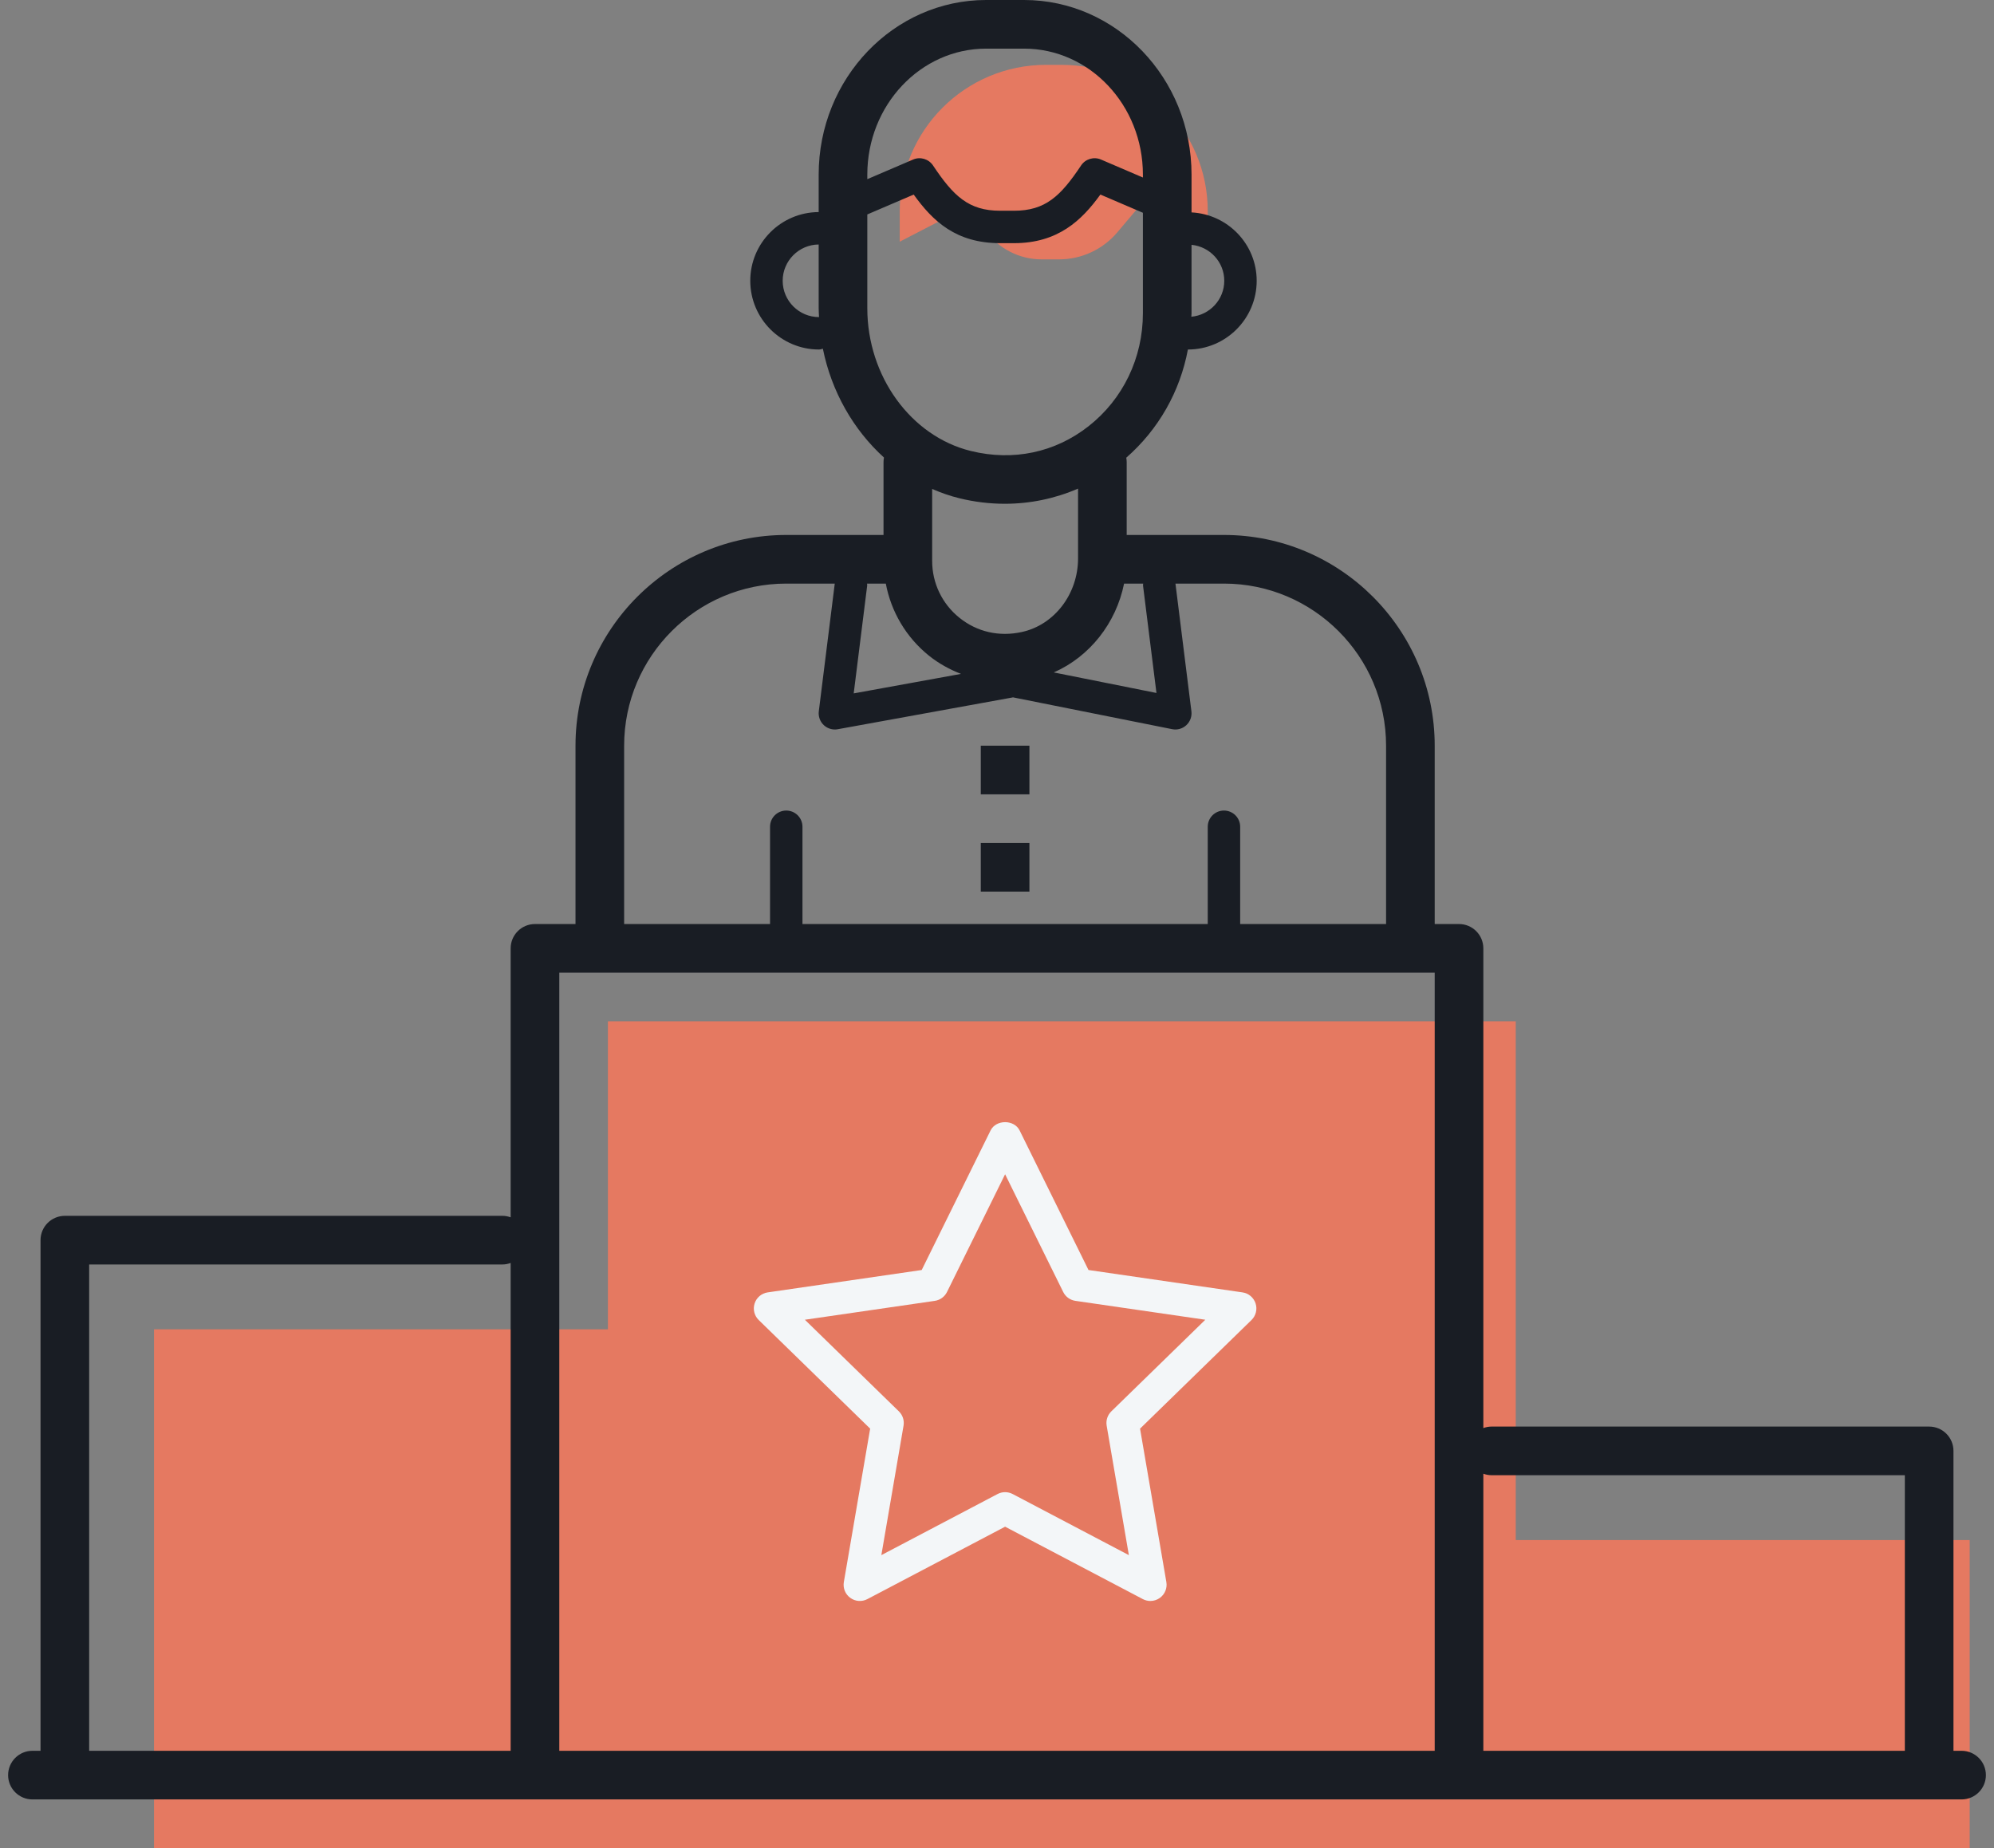<?xml version="1.0" encoding="UTF-8"?>
<svg xmlns="http://www.w3.org/2000/svg" width="123" height="114" viewBox="0 0 123 114" fill="none">
  <rect x="0" y="0" width="123" height="114" fill="#808080" stroke="none"/>
  <g clip-path="url(#clip0_2026_27)">
    <path d="M65.479 4H64.521C59.539 4 55.5 8.039 55.5 13.021V14.909L59.722 12.727L60.785 14.215C61.586 15.335 62.878 16 64.255 16H65.328C66.712 16 68.027 15.39 68.921 14.333L70.278 12.727L74.5 14.909V13.021C74.5 8.039 70.461 4 65.479 4Z" fill="#E57961"></path>
    <path d="M93.5 95V63H37.5V82H9.5V114H37.5H93.5H121.5V95H93.5Z" fill="#E57961"></path>
    <path d="M63.5 55H60.5V52H63.5V55ZM63.5 46H60.5V49H63.5V46ZM122.5 109.5C122.5 110.328 121.828 111 121 111H2C1.172 111 0.5 110.328 0.5 109.5C0.5 108.672 1.172 108 2 108H2.5V76.5C2.5 75.672 3.172 75 4 75H31C31.176 75 31.343 75.036 31.5 75.092V58.5C31.5 57.672 32.172 57 33 57H35.5V46C35.5 38.832 41.332 33 48.5 33H54.5V28.5C54.5 28.405 54.511 28.314 54.528 28.224C52.638 26.512 51.29 24.15 50.759 21.511C50.68 21.531 50.604 21.56 50.52 21.56C48.182 21.56 46.28 19.658 46.28 17.32C46.28 14.989 48.171 13.093 50.5 13.082V10.771C50.5 4.832 55.134 0 60.829 0H63.171C68.866 0 73.5 4.832 73.5 10.771V13.102C75.734 13.219 77.519 15.058 77.519 17.32C77.519 19.658 75.618 21.56 73.28 21.56C73.279 21.56 73.278 21.559 73.276 21.559C72.791 24.152 71.469 26.486 69.473 28.234C69.489 28.321 69.5 28.409 69.5 28.5V33H75.5C82.668 33 88.5 38.832 88.5 46V57H90C90.828 57 91.5 57.672 91.5 58.5V88.092C91.657 88.036 91.824 88 92 88H119C119.828 88 120.5 88.672 120.5 89.5V108H121C121.828 108 122.5 108.672 122.5 109.5ZM91.5 90.908V108H117.5V91H92C91.824 91 91.657 90.964 91.5 90.908ZM70.508 36.124C70.502 36.081 70.517 36.042 70.517 36H69.339C68.845 38.444 67.216 40.508 65.001 41.48L71.336 42.747L70.508 36.124ZM53.492 36.124L52.661 42.773L59.279 41.57C58.574 41.295 57.902 40.929 57.299 40.443C55.892 39.31 54.969 37.736 54.641 36H53.483C53.483 36.042 53.498 36.081 53.492 36.124ZM73.5 15.102V19.32C73.5 19.394 73.489 19.465 73.488 19.539C74.624 19.432 75.519 18.484 75.519 17.32C75.519 16.16 74.63 15.215 73.5 15.102ZM53.5 10.771V11.052L56.326 9.841C56.767 9.652 57.284 9.805 57.552 10.205C58.815 12.099 59.756 13 61.694 13H62.546C64.484 13 65.426 12.099 66.688 10.205C66.955 9.804 67.475 9.651 67.913 9.841L70.5 10.95V10.771C70.5 6.485 67.212 3 63.171 3H60.829C56.788 3 53.5 6.485 53.5 10.771ZM50.522 19.56C50.514 19.378 50.5 19.197 50.5 19.013V15.082C49.275 15.093 48.28 16.092 48.28 17.32C48.28 18.555 49.285 19.56 50.52 19.56C50.52 19.56 50.521 19.56 50.522 19.56ZM59.893 27.821C62.496 28.459 65.074 27.918 67.144 26.295C69.276 24.621 70.5 22.079 70.5 19.32V13.125L67.877 12.001C66.721 13.602 65.255 15 62.546 15H61.694C58.972 15 57.547 13.649 56.361 12.002L53.5 13.228V19.013C53.5 23.209 56.188 26.914 59.893 27.821ZM57.5 30.161V34.6C57.5 35.969 58.112 37.247 59.181 38.107C60.265 38.98 61.633 39.295 63.032 38.986C65.041 38.548 66.5 36.639 66.5 34.447V30.14C65.078 30.757 63.544 31.076 61.98 31.076C61.051 31.076 60.11 30.964 59.179 30.735C58.599 30.593 58.04 30.397 57.5 30.161ZM38.5 57H47.5V51C47.5 50.447 47.947 50 48.5 50C49.053 50 49.5 50.447 49.5 51V57H74.5V51C74.5 50.447 74.947 50 75.5 50C76.053 50 76.5 50.447 76.5 51V57H85.5V46C85.5 40.486 81.014 36 75.5 36H72.508L73.492 43.876C73.532 44.195 73.416 44.514 73.181 44.732C72.945 44.952 72.621 45.044 72.304 44.98L62.491 43.018L51.679 44.983C51.619 44.995 51.56 45 51.5 45C51.247 45 51 44.903 50.812 44.727C50.581 44.508 50.468 44.191 50.508 43.876L51.492 36H48.5C42.986 36 38.5 40.486 38.5 46L38.5 57ZM34.5 60V108H88.5V60H34.5ZM5.5 108H31.5V77.908C31.343 77.964 31.176 78 31 78H5.5V108Z" fill="#191D24"></path>
    <path d="M70.962 98.758C70.803 98.758 70.642 98.72 70.496 98.643L62 94.176L53.504 98.643C53.167 98.82 52.76 98.792 52.45 98.566C52.142 98.343 51.988 97.964 52.053 97.589L53.676 88.128L46.802 81.428C46.529 81.162 46.432 80.765 46.549 80.403C46.667 80.041 46.979 79.777 47.356 79.723L56.855 78.342L61.103 69.734C61.439 69.051 62.56 69.051 62.896 69.734L67.144 78.342L76.644 79.723C77.02 79.777 77.333 80.041 77.451 80.403C77.568 80.765 77.471 81.162 77.198 81.428L70.324 88.128L71.947 97.589C72.012 97.964 71.857 98.343 71.55 98.566C71.376 98.693 71.169 98.758 70.962 98.758ZM62 92.046C62.16 92.046 62.319 92.084 62.466 92.161L69.634 95.93L68.265 87.947C68.209 87.623 68.316 87.292 68.552 87.062L74.35 81.41L66.337 80.245C66.011 80.198 65.729 79.993 65.584 79.698L62 72.436L58.416 79.698C58.27 79.993 57.989 80.198 57.663 80.245L49.649 81.41L55.448 87.062C55.684 87.292 55.791 87.623 55.735 87.947L54.366 95.93L61.534 92.161C61.681 92.084 61.84 92.046 62 92.046Z" fill="#F3F6F8"></path>
  </g>
  <defs>
    <clipPath id="clip0_2026_27">
      <rect width="122" height="114" fill="white" transform="translate(0.5)"></rect>
    </clipPath>
  </defs>
</svg>
